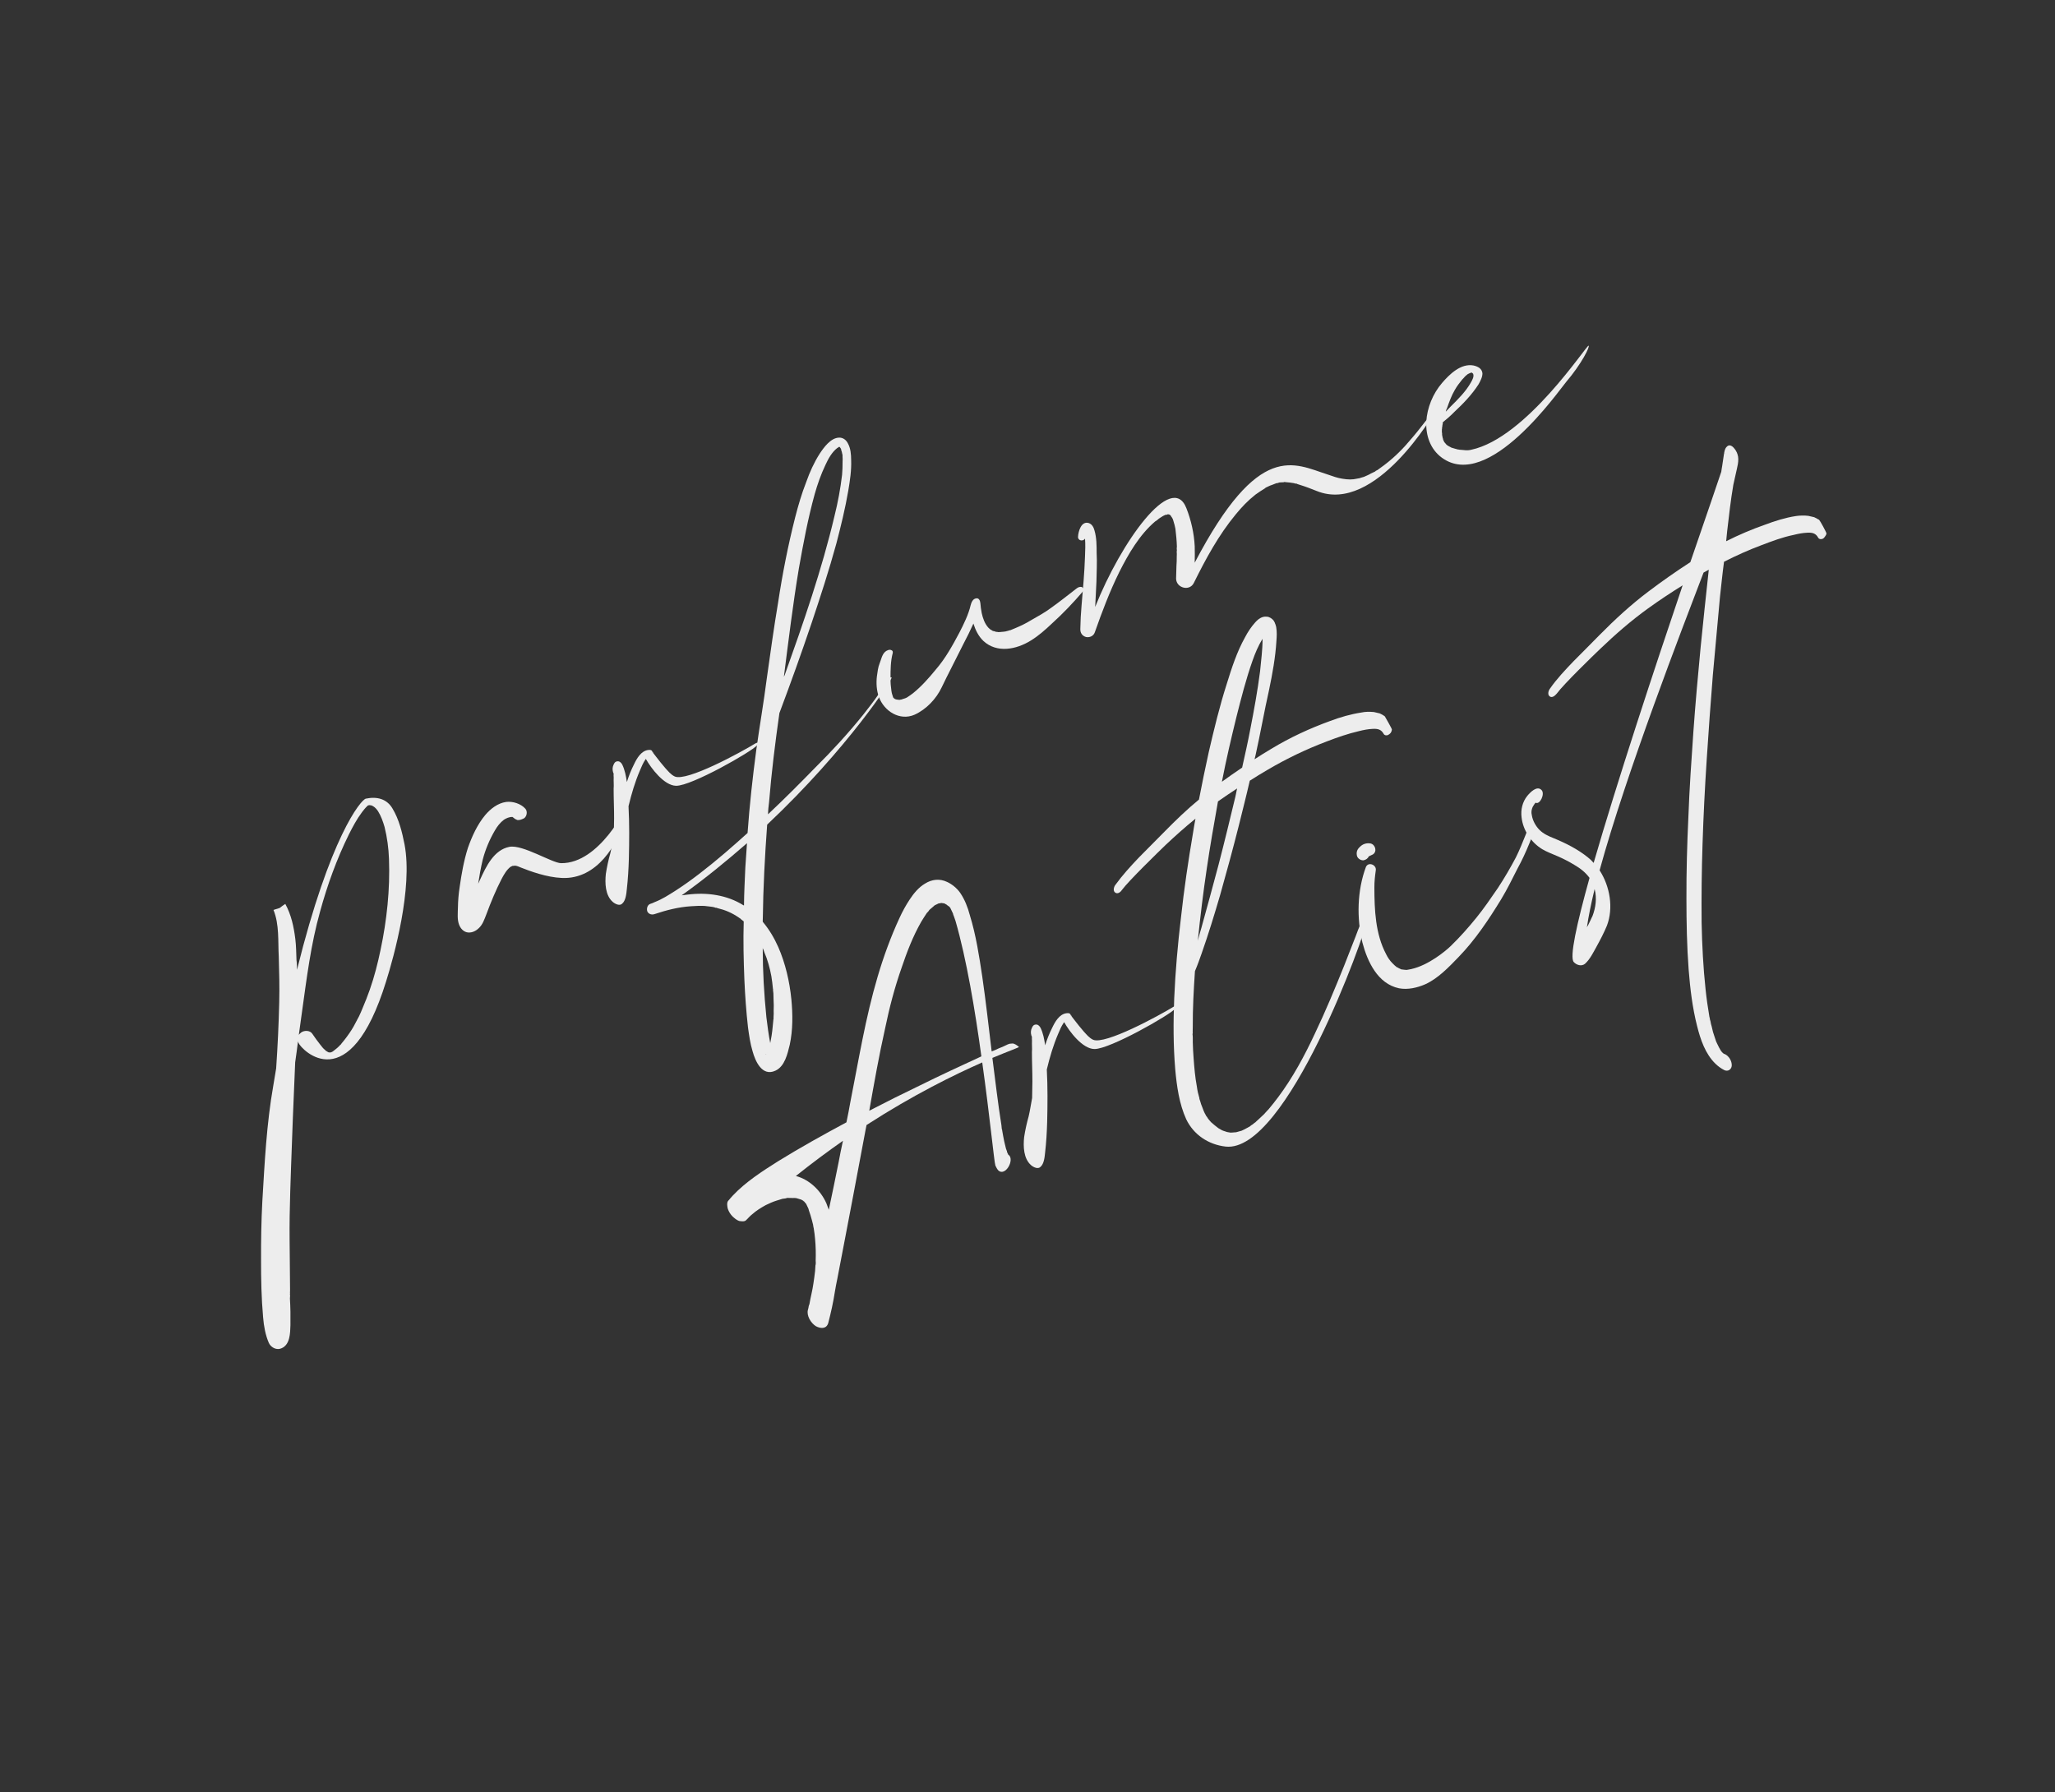 <svg width="219" height="191" viewBox="0 0 219 191" fill="none" xmlns="http://www.w3.org/2000/svg">
<rect x="0" y="0" width="219" height="191" fill="#333333" stroke="none"/>
<path d="M193.889 55.435C193.919 55.42 194.689 56.801 194.644 56.859C194.627 56.976 194.567 57.078 194.477 57.194C194.416 57.296 194.341 57.368 194.252 57.411C194.074 57.496 193.84 57.463 193.755 57.285C193.498 56.825 193.132 56.745 192.631 56.766C192.131 56.787 191.63 56.881 191.142 57.005C189.947 57.25 188.838 57.672 187.728 58.094C186.337 58.614 185.018 59.209 183.728 59.864C183.56 61.111 183.436 62.373 183.297 63.606C183.059 66.38 182.777 69.139 182.539 71.914C182.297 74.909 182.084 77.89 181.886 80.901C181.688 83.911 181.534 86.937 181.439 89.935C181.348 92.712 181.314 95.534 181.341 98.328C181.388 100.71 181.51 103.094 181.764 105.451C181.865 106.423 182.01 107.41 182.17 108.354C182.198 108.413 182.183 108.457 182.211 108.516C182.224 108.619 182.237 108.723 182.28 108.812C182.306 109.018 182.361 109.21 182.417 109.402C182.498 109.8 182.595 110.155 182.722 110.495C182.763 110.657 182.848 110.835 182.89 110.998C182.918 111.057 182.947 111.116 182.975 111.176C182.975 111.176 182.989 111.205 183.003 111.235C183.117 111.472 183.245 111.739 183.388 111.962L183.402 111.991C183.446 112.007 183.474 112.066 183.503 112.126C183.547 112.141 183.575 112.2 183.619 112.216C183.633 112.245 183.677 112.261 183.691 112.29C183.735 112.306 183.779 112.321 183.823 112.337C184.246 112.535 184.575 113.07 184.552 113.555C184.53 113.966 184.143 114.224 183.764 114.041C183.429 113.874 183.095 113.633 182.82 113.364C181.735 112.316 181.217 110.778 180.859 109.346C180.363 107.397 180.118 105.364 179.961 103.362C179.769 100.83 179.724 98.3 179.722 95.786C179.713 92.875 179.791 89.995 179.929 87.086C180.039 84.045 180.253 80.99 180.466 77.936C180.679 74.955 180.95 71.946 181.236 68.966C181.503 66.251 181.799 63.521 182.095 60.792C182.095 60.792 182.111 60.748 182.096 60.718C181.919 60.803 181.755 60.918 181.547 61.018C179.301 66.904 173.304 82.387 170.468 92.748C171.585 94.472 171.958 96.772 171.25 98.642C170.928 99.415 170.548 100.144 170.138 100.887C169.805 101.484 169.439 102.242 168.902 102.718C168.529 103.006 168.017 102.85 167.714 102.522C167.252 102.014 168.017 98.513 169.395 93.553C168.979 92.987 168.442 92.552 167.787 92.173C167.219 91.825 166.593 91.506 165.994 91.246C165.44 91.001 164.87 90.8 164.36 90.498C163.182 89.787 162.307 88.493 162.154 87.108C162.05 86.283 162.241 85.463 162.766 84.81C163.066 84.448 163.815 83.652 164.305 84.219C164.651 84.636 164.102 85.774 163.665 85.546C163.636 85.56 163.606 85.574 163.606 85.574C163.5 85.734 163.41 85.85 163.334 85.996C163.212 86.273 163.163 86.552 163.246 86.877C163.339 87.452 163.652 88.03 164.072 88.449C164.491 88.868 165.045 89.112 165.586 89.328C166.856 89.849 168.153 90.503 169.227 91.374C169.459 91.554 169.661 91.749 169.834 91.958C172.302 83.414 176.285 71.337 179.319 62.377C178.056 63.164 176.837 63.966 175.646 64.828C173.83 66.135 172.159 67.592 170.56 69.123C169.783 69.86 166.599 72.952 165.921 73.896C165.756 74.084 165.442 74.417 165.166 74.221C164.904 74.055 164.999 73.645 165.15 73.427C165.904 72.337 166.802 71.397 167.7 70.457C168.642 69.532 169.54 68.591 170.452 67.681C172.097 66.018 173.815 64.43 175.691 63.021C177.136 61.928 178.639 60.88 180.14 59.906C181.934 54.673 183.233 50.917 183.435 50.273C183.453 50.083 183.501 49.877 183.534 49.643C183.6 49.247 183.651 48.822 183.716 48.426C183.765 48.147 183.8 47.839 183.995 47.636C184.46 47.086 185.047 48.007 185.158 48.391C185.397 49.042 185.103 49.875 184.975 50.52C184.895 50.886 184.8 51.296 184.72 51.662C184.443 53.29 184.253 54.948 184.063 56.606C184.013 56.958 184.006 57.325 183.956 57.677C185.276 57.009 186.668 56.415 188.073 55.924C189.153 55.516 190.262 55.167 191.382 54.995C191.824 54.929 192.295 54.922 192.721 54.974C192.926 55.021 193.131 55.069 193.336 55.117C193.481 55.193 193.613 55.239 193.729 55.329C193.773 55.344 193.86 55.375 193.889 55.435ZM168.726 101.819C168.726 101.819 168.726 101.819 168.755 101.804C168.726 101.819 168.726 101.819 168.726 101.819ZM168.755 101.804C168.755 101.804 168.755 101.804 168.741 101.775L168.755 101.804ZM169.948 94.782C169.934 94.753 169.934 94.753 169.934 94.753C169.57 96.276 169.282 97.653 169.115 98.826C169.146 98.738 169.191 98.68 169.251 98.578C169.343 98.389 169.434 98.199 169.526 98.01C169.556 97.922 169.602 97.864 169.632 97.776C169.662 97.762 169.679 97.645 169.708 97.63C170.062 96.696 170.182 95.727 169.948 94.782ZM183.835 48.369C183.881 48.237 183.808 48.236 183.849 48.398L183.835 48.369Z" fill="#EDEDED"/>
<path d="M145.296 91.684C144.972 91.693 144.638 91.452 144.599 91.143C144.532 90.774 144.654 90.497 144.908 90.266C145.222 89.933 145.636 89.808 146.076 89.889C146.574 90.015 146.782 90.754 146.306 91.054C146.158 91.125 146.039 91.182 145.891 91.253C145.891 91.253 145.891 91.253 145.861 91.267C145.784 91.487 145.532 91.644 145.296 91.684ZM145.802 91.296C145.772 91.31 145.772 91.31 145.802 91.296V91.296ZM163.056 88.207C163.381 88.124 163.434 88.463 163.4 88.698C163.305 89.108 163.152 89.473 162.999 89.838C162.615 90.787 162.203 91.677 161.717 92.566C161.155 93.673 160.622 94.767 159.971 95.844C158.641 98.012 157.222 100.149 155.442 101.986C154.394 103.071 153.256 104.272 151.878 104.895C151.034 105.263 150.016 105.496 149.093 105.318C146.822 104.839 145.73 102.483 145.191 100.445C144.573 97.861 144.623 94.922 145.563 92.394C145.823 91.796 146.728 92.164 146.615 92.765C146.532 93.352 146.462 93.968 146.467 94.586C146.471 96.953 146.574 99.527 147.714 101.678C147.884 102.034 148.128 102.391 148.403 102.66C148.547 102.81 148.677 102.93 148.851 103.065C148.837 103.035 148.808 103.05 148.793 103.02C148.808 103.05 148.851 103.065 148.851 103.065C148.895 103.08 148.91 103.11 148.939 103.096C148.997 103.141 149.099 103.201 149.187 103.232C149.231 103.248 149.274 103.263 149.289 103.293C149.362 103.294 149.45 103.325 149.523 103.326C149.641 103.343 149.714 103.344 149.831 103.361C149.523 103.326 149.831 103.361 149.905 103.362C150.038 103.335 150.171 103.308 150.274 103.295C150.303 103.281 150.303 103.281 150.303 103.281C150.347 103.296 150.377 103.282 150.406 103.268C152.251 102.858 154.071 101.331 154.594 100.825C155.565 99.886 156.465 98.872 157.336 97.799C158.161 96.784 158.885 95.708 159.639 94.618C160.333 93.557 160.954 92.494 161.547 91.372C161.957 90.555 162.281 89.708 162.633 88.847C162.711 88.628 162.82 88.247 163.056 88.207ZM150.347 103.296C150.377 103.282 150.377 103.282 150.347 103.296V103.296ZM148.851 103.065C148.91 103.11 148.939 103.096 148.939 103.096C148.91 103.11 148.91 103.11 148.895 103.08C148.895 103.08 148.895 103.08 148.851 103.065Z" fill="#EDEDED"/>
<path d="M147.58 76.34C147.58 76.34 148.395 77.736 148.335 77.764C148.319 77.882 148.272 78.013 148.182 78.129C148.107 78.201 148.033 78.274 147.914 78.33C147.766 78.401 147.531 78.368 147.446 78.19C147.189 77.73 146.823 77.65 146.323 77.671C145.822 77.692 145.321 77.787 144.834 77.911C143.653 78.185 142.529 78.577 141.389 79.014C139.199 79.844 137.124 80.838 135.105 82.024C134.451 82.41 133.827 82.781 133.188 83.197C132.823 84.793 132.414 86.374 132.019 87.984C131.389 90.473 130.73 92.902 130.026 95.39C129.418 97.467 128.779 99.559 128.053 101.619C127.837 102.233 127.621 102.847 127.345 103.489C127.209 105.486 127.101 107.469 127.112 109.469C127.123 109.646 127.091 109.807 127.103 109.983C127.117 110.013 127.116 110.086 127.1 110.13C127.114 110.16 127.114 110.16 127.085 110.174C127.124 110.484 127.119 110.778 127.114 111.071C127.133 111.645 127.153 112.219 127.202 112.778C127.274 113.765 127.359 114.781 127.548 115.783C127.6 116.196 127.696 116.624 127.821 117.038C127.806 117.082 127.82 117.111 127.834 117.141C127.877 117.23 127.875 117.303 127.918 117.392C127.974 117.584 128.015 117.747 128.1 117.925C128.212 118.235 128.325 118.546 128.496 118.828C128.511 118.858 128.511 118.858 128.511 118.858C128.539 118.917 128.567 118.976 128.625 119.021C128.682 119.14 128.769 119.244 128.855 119.349C128.942 119.453 129.014 119.528 129.1 119.632C129.1 119.632 129.13 119.618 129.144 119.648C129.158 119.677 129.202 119.693 129.216 119.722C129.39 119.858 129.535 120.007 129.753 120.158C129.825 120.233 129.913 120.264 130.015 120.324C130.059 120.34 130.073 120.369 130.117 120.385C130.276 120.49 130.482 120.538 130.657 120.6C130.701 120.615 130.745 120.631 130.745 120.631C130.862 120.647 130.95 120.678 131.023 120.679C131.067 120.695 131.111 120.71 131.14 120.696C131.214 120.697 131.287 120.699 131.391 120.686C131.464 120.687 131.567 120.674 131.67 120.661C131.714 120.676 131.744 120.662 131.773 120.648C131.936 120.607 132.128 120.551 132.32 120.496C132.409 120.453 132.468 120.425 132.557 120.382C132.587 120.368 132.616 120.354 132.646 120.339C132.854 120.24 133.017 120.125 133.195 120.04C133.299 119.954 133.374 119.881 133.493 119.824C133.522 119.81 133.568 119.752 133.597 119.738C133.627 119.724 133.656 119.71 133.672 119.666C133.702 119.652 133.761 119.623 133.761 119.623C133.806 119.565 133.865 119.537 133.91 119.479C133.985 119.406 134.089 119.32 134.164 119.248C134.343 119.089 134.538 118.887 134.717 118.728C134.807 118.612 134.912 118.525 135.002 118.409C135.047 118.351 135.196 118.207 135.196 118.207C135.542 117.786 135.887 117.366 136.218 116.916C137.752 114.869 139.027 112.509 140.141 110.116C141.269 107.754 142.266 105.345 143.248 102.906C143.663 101.87 144.063 100.803 144.477 99.766C144.632 99.328 144.816 98.875 145 98.423C145.062 98.247 145.153 98.058 145.245 97.868C145.261 97.751 145.292 97.663 145.353 97.561C145.368 97.517 145.413 97.459 145.429 97.415C145.399 97.43 145.368 97.517 145.413 97.459C145.399 97.43 145.429 97.415 145.415 97.386C145.476 97.21 145.814 97.231 145.76 97.803C145.509 99.637 137.086 122.914 130.615 122.187C128.766 121.979 127.197 120.908 126.416 119.278C125.664 117.633 125.403 115.718 125.242 113.936C125.034 111.448 125.033 108.934 125.135 106.407C125.257 103.542 125.512 100.65 125.854 97.789C126.185 94.751 126.633 91.73 127.14 88.754C127.222 88.241 127.304 87.728 127.4 87.245C126.297 88.137 125.252 89.075 124.221 90.043C123.474 90.765 120.29 93.857 119.583 94.816C119.462 95.019 119.133 95.323 118.857 95.127C118.595 94.961 118.691 94.55 118.841 94.333C119.609 93.272 120.493 92.302 121.391 91.362C122.303 90.451 123.231 89.497 124.143 88.586C125.295 87.415 126.491 86.259 127.773 85.207C128.096 83.522 128.448 81.823 128.815 80.153C129.386 77.692 129.971 75.262 130.731 72.893C131.26 71.182 131.819 69.457 132.683 67.913C132.987 67.33 133.349 66.792 133.754 66.343C134.083 65.967 134.486 65.665 134.985 65.717C135.278 65.722 135.554 65.918 135.727 66.127C135.784 66.245 135.871 66.35 135.884 66.453C135.969 66.631 136.026 66.749 135.912 66.512C135.955 66.601 135.953 66.675 135.982 66.734C136.01 66.793 135.995 66.837 136.009 66.867C136.089 67.338 136.066 67.823 136.029 68.278C135.926 70.041 135.602 71.8 135.249 73.499C134.725 75.828 134.317 78.173 133.808 80.458C133.776 80.619 133.73 80.751 133.697 80.912C134.277 80.525 134.872 80.167 135.466 79.81C137.471 78.594 139.59 77.616 141.765 76.829C142.845 76.421 143.968 76.102 145.088 75.93C145.516 75.835 145.957 75.842 146.412 75.879C146.617 75.927 146.822 75.974 147.027 76.022C147.173 76.098 147.304 76.144 147.42 76.234C147.464 76.25 147.522 76.295 147.58 76.34ZM131.775 76.366C131.207 78.679 130.668 80.978 130.217 83.308C130.916 82.791 131.66 82.289 132.374 81.801C132.676 80.454 132.978 79.106 133.237 77.743C133.639 75.692 134.012 73.654 134.283 71.557C134.39 70.412 134.557 69.239 134.548 68.077C134.094 68.804 133.757 69.622 133.479 70.411C132.784 72.384 132.279 74.375 131.775 76.366ZM131.66 84.876C131.709 84.598 131.787 84.305 131.836 84.026C131.167 84.456 130.483 84.93 129.799 85.403C129.376 87.793 128.953 90.182 128.604 92.572C128.222 95.124 127.914 97.677 127.65 100.245C127.761 99.791 127.901 99.323 128.026 98.899C128.653 96.631 129.264 94.407 129.861 92.153C130.49 89.737 131.075 87.307 131.66 84.876Z" fill="#EDEDED"/>
<path d="M113.618 108.682L113.647 108.668C113.618 108.682 113.618 108.682 113.618 108.682ZM114.141 108.177C114.083 108.132 114.128 108.074 114.141 108.177V108.177ZM125.109 107.26C125.287 107.175 125.553 107.121 125.253 107.483C124.668 108.164 118.284 111.805 116.638 111.792C115.359 111.785 113.95 109.908 113.408 108.929C113.378 108.943 113.392 108.973 113.363 108.987C113.106 109.365 112.953 109.73 112.784 110.138C112.249 111.379 111.874 112.652 111.558 113.97C111.658 115.853 111.641 117.72 111.595 119.601C111.562 120.674 111.499 121.761 111.379 122.802C111.326 123.301 111.27 124.021 110.882 124.352C110.612 124.627 110.131 124.384 109.885 124.174C109.074 123.469 109.037 122.175 109.142 121.177C109.258 120.429 109.417 119.696 109.62 118.979C109.779 118.321 109.863 117.66 109.992 117.016C110.002 116.428 110.012 115.84 110.022 115.252C110.025 114.193 109.969 113.163 109.972 112.105C110.008 111.723 109.956 111.311 109.978 110.899C109.964 110.87 109.969 110.576 109.969 110.576C109.955 110.546 109.955 110.546 109.984 110.532C109.857 110.265 109.832 109.985 109.895 109.737C109.91 109.693 109.91 109.693 109.91 109.693C109.988 109.474 110.08 109.21 110.36 109.186C110.596 109.146 110.798 109.34 110.898 109.548C111.168 110.111 111.289 110.745 111.381 111.394C111.583 110.75 111.829 110.122 112.148 109.495C112.438 108.883 112.893 108.082 113.644 107.977C113.88 107.937 114.159 107.986 114.094 108.308C114.096 108.235 114.111 108.191 114.141 108.177C114.169 108.236 114.198 108.295 114.212 108.325C114.298 108.429 114.399 108.563 114.5 108.697C114.801 109.099 115.147 109.517 115.479 109.905C115.782 110.233 116.07 110.606 116.493 110.804C117.777 111.355 123.445 108.276 125.109 107.26ZM109.586 122.713C109.586 122.713 109.557 122.727 109.556 122.801C109.571 122.757 109.557 122.727 109.586 122.713ZM109.54 122.845L109.57 122.831L109.54 122.845ZM110.855 123.308C110.87 123.338 110.87 123.338 110.87 123.338C110.87 123.338 110.87 123.338 110.855 123.308ZM113.647 108.668C113.647 108.668 113.633 108.639 113.603 108.653L113.647 108.668ZM113.618 108.682C113.618 108.682 113.618 108.682 113.647 108.668C113.647 108.668 113.647 108.668 113.618 108.682ZM113.647 108.668C113.691 108.684 113.691 108.684 113.647 108.668V108.668Z" fill="#EDEDED"/>
<path d="M103.355 97.525C104.01 99.653 104.354 101.894 104.684 104.105C105.066 106.728 105.359 109.394 105.681 112.046C105.933 111.962 106.2 111.834 106.437 111.721C106.718 111.623 106.955 111.509 107.192 111.395C107.222 111.381 107.222 111.381 107.251 111.367C107.281 111.353 107.281 111.353 107.311 111.339L107.281 111.353C107.311 111.339 107.311 111.339 107.311 111.339C107.34 111.324 107.34 111.324 107.34 111.324C107.37 111.31 107.37 111.31 107.37 111.31L107.34 111.324C107.429 111.282 107.518 111.239 107.621 111.226L107.901 111.202C108.122 111.205 108.398 111.401 108.586 111.566C108.644 111.611 107.579 111.975 105.758 112.738C106.07 115.14 106.338 117.526 106.724 119.929C106.751 120.062 106.734 120.179 106.761 120.312C106.79 120.371 106.804 120.401 106.803 120.475C106.829 120.681 106.884 120.873 106.91 121.079C106.977 121.448 107.059 121.846 107.156 122.201C107.183 122.333 107.224 122.496 107.295 122.644L107.309 122.674C107.308 122.747 107.322 122.777 107.337 122.807C107.379 122.895 107.408 122.955 107.45 123.044C107.464 123.073 107.464 123.073 107.508 123.089C108.131 123.629 107.146 125.376 106.407 124.746C106.262 124.597 106.163 124.389 106.078 124.211C105.951 123.871 105.489 119.026 104.677 113.22C101.729 114.522 97.356 116.653 92.346 119.891C92.314 120.052 92.282 120.213 92.25 120.375C91.813 122.734 91.361 125.064 90.924 127.424C90.36 130.355 89.81 133.315 89.23 136.29C89.149 136.729 89.039 137.183 88.972 137.653C88.806 138.752 88.552 139.895 88.269 140.978C88.081 141.651 87.435 141.596 86.939 141.323C86.416 140.991 85.929 140.203 86.102 139.574C86.148 139.442 86.165 139.325 86.181 139.208C86.212 139.12 86.214 139.047 86.259 138.988C86.324 138.593 86.404 138.226 86.484 137.86C86.563 137.494 86.628 137.172 86.678 136.82C86.759 136.38 86.796 135.925 86.863 135.456C86.881 135.265 86.884 135.044 86.902 134.853C86.933 134.766 86.934 134.692 86.936 134.619C86.938 134.472 86.934 134.692 86.905 134.706C86.965 134.605 86.924 134.442 86.925 134.369C86.953 133.59 86.937 132.796 86.862 132.03C86.824 131.647 86.787 131.264 86.719 130.896C86.707 130.792 86.664 130.703 86.665 130.63C86.651 130.6 86.666 130.556 86.652 130.527C86.611 130.364 86.57 130.202 86.528 130.04C86.431 129.685 86.32 129.301 86.194 128.961C86.181 128.858 86.152 128.798 86.11 128.709C86.081 128.65 85.982 128.442 85.968 128.413C85.939 128.354 85.925 128.324 85.911 128.294C85.839 128.22 85.81 128.16 85.752 128.115C85.738 128.086 85.738 128.086 85.724 128.056C85.68 128.04 85.636 128.025 85.608 127.966C85.55 127.921 85.506 127.905 85.462 127.89C85.448 127.86 85.404 127.845 85.404 127.845C85.229 127.783 85.067 127.751 84.892 127.689C84.848 127.673 84.819 127.688 84.775 127.672C84.701 127.671 84.584 127.654 84.481 127.667C84.29 127.649 84.084 127.675 83.893 127.657C83.863 127.671 83.863 127.671 83.863 127.671C83.834 127.686 83.76 127.684 83.701 127.713C83.598 127.726 83.495 127.739 83.391 127.752C83.199 127.807 82.978 127.877 82.756 127.947C82.342 128.072 81.957 128.257 81.601 128.427C81.082 128.712 80.576 129.027 80.143 129.417C80.039 129.503 79.935 129.59 79.815 129.72C79.74 129.792 79.65 129.908 79.546 129.995C79.365 130.227 78.999 130.147 78.764 130.114C78.501 130.021 78.255 129.811 78.052 129.616C77.836 129.392 77.678 129.14 77.566 128.829C77.51 128.637 77.43 128.165 77.595 127.977C77.64 127.919 77.715 127.846 77.76 127.788C77.79 127.774 77.775 127.745 77.805 127.73C77.895 127.614 78 127.528 78.09 127.412C79.467 125.95 81.251 124.804 82.93 123.745C85.293 122.285 87.712 120.944 90.175 119.619L90.204 119.605C90.364 118.872 90.494 118.154 90.623 117.436C91.508 112.967 92.231 108.466 93.526 104.092C94.15 101.971 94.921 99.852 95.852 97.839C96.172 97.139 96.521 96.498 96.944 95.858C97.366 95.218 97.892 94.566 98.575 94.165C99.303 93.707 100.128 93.604 100.931 93.985C101.441 94.214 101.978 94.65 102.322 95.141C102.81 95.855 103.134 96.683 103.355 97.525ZM107.322 122.777C107.337 122.807 107.337 122.807 107.322 122.777V122.777ZM107.4 111.296L107.37 111.31C107.621 111.226 107.489 111.253 107.4 111.296ZM100.933 96.425C100.991 96.471 101.035 96.486 100.933 96.425V96.425ZM100.642 96.273L100.612 96.288C100.612 96.288 100.612 96.288 100.642 96.273ZM98.817 97.257C98.832 97.213 98.862 97.199 98.817 97.257V97.257ZM89.368 123.869C89.513 123.107 89.658 122.345 89.833 121.569C88.196 122.717 86.529 123.953 84.815 125.321C86.278 125.713 87.45 126.865 88.059 128.213C88.143 128.464 88.242 128.672 88.326 128.923C88.692 127.254 89.015 125.568 89.368 123.869ZM104.585 112.571C103.918 107.679 102.997 102.18 101.83 98.146C101.775 97.954 101.689 97.776 101.634 97.584C101.62 97.555 101.62 97.555 101.606 97.525C101.606 97.525 101.606 97.525 101.591 97.495C101.593 97.422 101.55 97.333 101.522 97.273C101.451 97.125 101.394 97.007 101.323 96.858C101.309 96.829 101.294 96.799 101.28 96.769C101.252 96.71 101.238 96.681 101.194 96.665C101.18 96.635 101.165 96.606 101.122 96.59C101.107 96.561 100.918 96.469 100.889 96.41C100.875 96.38 100.846 96.395 100.846 96.395C100.744 96.334 100.686 96.289 100.598 96.258C100.568 96.272 100.568 96.272 100.568 96.272C100.554 96.243 100.524 96.257 100.524 96.257C100.451 96.256 100.363 96.225 100.29 96.223L100.26 96.238C100.201 96.266 100.098 96.279 100.054 96.263C99.995 96.292 99.906 96.335 99.846 96.363C99.817 96.377 99.757 96.406 99.728 96.42C99.668 96.448 99.609 96.477 99.609 96.477C99.564 96.535 99.475 96.577 99.43 96.635C99.296 96.736 99.176 96.866 99.042 96.967C98.982 97.069 98.937 97.127 98.862 97.199C98.832 97.213 98.846 97.243 98.817 97.257C98.817 97.257 98.817 97.257 98.787 97.271C98.576 97.591 98.365 97.911 98.183 98.216C97.289 99.775 96.643 101.469 96.086 103.121C95.344 105.225 94.778 107.392 94.329 109.575C93.677 112.474 93.157 115.421 92.636 118.367C94.446 117.427 96.24 116.532 98.078 115.651C100.169 114.614 102.288 113.635 104.407 112.657C104.466 112.628 104.525 112.6 104.585 112.571ZM107.311 111.339L107.34 111.324C107.34 111.324 107.34 111.324 107.311 111.339Z" fill="#EDEDED"/>
<path d="M154.323 47.505C154.28 47.489 154.265 47.46 154.265 47.46L154.236 47.474C154.28 47.489 154.309 47.475 154.323 47.505ZM169.295 36.836C169.47 36.897 168.571 38.749 166.891 40.72C166.141 41.59 158.65 52.43 153.655 48.773C152.421 47.87 151.931 46.391 152 44.937C152.084 43.439 152.713 41.935 153.672 40.819C154.467 39.892 155.679 38.692 157.041 38.95C157.495 39.061 157.918 39.259 157.983 39.775C157.991 40.172 157.763 40.609 157.566 40.959C156.856 42.064 155.929 43.019 154.972 43.914C154.583 44.319 154.166 44.665 153.748 45.011C153.762 45.04 153.747 45.084 153.761 45.114C153.715 45.245 153.712 45.392 153.696 45.51C153.665 45.597 153.664 45.671 153.678 45.7C153.662 45.744 153.647 45.788 153.661 45.818C153.66 45.891 153.659 45.965 153.659 45.965C153.657 46.038 153.656 46.112 153.684 46.171C153.668 46.288 153.695 46.421 153.722 46.554C153.736 46.584 153.736 46.584 153.736 46.584C153.735 46.657 153.749 46.687 153.778 46.746C153.776 46.819 153.805 46.879 153.819 46.908C153.847 46.968 153.876 47.027 153.904 47.086C153.918 47.116 153.947 47.175 153.991 47.191C154.005 47.22 154.063 47.265 154.091 47.325C154.149 47.37 154.164 47.399 154.222 47.444C154.222 47.444 154.222 47.444 154.236 47.474C154.222 47.444 154.222 47.444 154.222 47.444C154.222 47.444 154.236 47.474 154.265 47.46C154.28 47.489 154.323 47.505 154.323 47.505C154.323 47.505 154.367 47.52 154.381 47.55C154.469 47.581 154.527 47.626 154.571 47.642C154.615 47.657 154.629 47.687 154.673 47.702C154.804 47.748 154.966 47.781 155.097 47.827C155.185 47.858 155.302 47.874 155.39 47.905C155.42 47.891 155.463 47.907 155.507 47.922C155.654 47.925 155.815 47.957 155.962 47.959C156.124 47.991 156.3 47.98 156.447 47.982C156.653 47.956 156.624 47.97 156.786 47.929C162.673 46.676 169.075 36.758 169.295 36.836ZM155.796 40.458C155.721 40.531 155.766 40.472 155.796 40.458V40.458ZM155.042 41.548C154.679 42.16 154.432 42.861 154.2 43.519C154.139 43.62 154.093 43.752 154.076 43.869C154.241 43.681 154.42 43.522 154.585 43.334C155.378 42.554 156.215 41.715 156.746 40.769C156.882 40.521 157.109 40.157 156.997 39.846C156.983 39.817 156.91 39.742 156.867 39.727L156.852 39.697C156.793 39.725 156.72 39.724 156.66 39.753C156.601 39.781 156.542 39.809 156.482 39.838C156.423 39.866 156.364 39.895 156.319 39.953C156.125 40.082 156.004 40.285 155.825 40.444C155.69 40.618 155.555 40.792 155.419 40.967C155.284 41.141 155.163 41.344 155.042 41.548Z" fill="#EDEDED"/>
<path d="M124.555 54.802C124.613 54.847 124.657 54.863 124.555 54.802V54.802ZM151.802 45.032C152.133 44.582 152.924 43.875 152.924 43.875C152.924 43.875 146.607 54.882 140.313 52.32C139.729 52.09 139.189 51.875 138.633 51.704C138.458 51.642 138.297 51.61 138.151 51.534C138.121 51.548 138.121 51.548 138.107 51.518C138.077 51.532 138.077 51.532 138.048 51.547C137.99 51.502 137.916 51.5 137.872 51.485C137.594 51.436 137.286 51.401 137.021 51.382C136.948 51.381 136.699 51.318 136.874 51.38C137.036 51.412 136.831 51.364 136.771 51.393C136.624 51.39 136.492 51.417 136.345 51.415C136.256 51.458 136.182 51.456 136.093 51.499C136.093 51.499 136.079 51.469 136.049 51.483C135.901 51.554 135.768 51.581 135.62 51.653C135.428 51.708 135.28 51.779 135.102 51.864C135.043 51.893 134.954 51.935 134.894 51.964C134.835 51.992 134.82 52.036 134.79 52.05C134.449 52.25 134.121 52.48 133.794 52.709C132.974 53.357 132.346 54.023 131.7 54.806C129.854 57.038 128.503 59.544 127.224 62.125C126.782 63.029 125.377 62.681 125.335 61.681C125.343 61.24 125.365 60.755 125.373 60.315C125.393 59.977 125.414 59.639 125.405 59.315C125.423 59.124 125.411 58.948 125.399 58.771C125.43 58.684 125.417 58.58 125.404 58.477C125.404 58.477 125.408 58.257 125.422 58.286C125.404 57.639 125.341 56.977 125.264 56.358C125.209 56.092 125.155 55.827 125.057 55.546C125.028 55.486 125.03 55.413 124.987 55.324C124.945 55.235 124.888 55.116 124.816 55.042C124.816 55.042 124.801 55.012 124.787 54.982C124.801 55.012 124.801 55.012 124.845 55.028C124.801 55.012 124.801 55.012 124.787 54.982C124.773 54.953 124.773 54.953 124.787 54.982C124.773 54.953 124.759 54.923 124.729 54.937C124.759 54.923 124.759 54.923 124.759 54.923C124.759 54.923 124.715 54.908 124.701 54.878C124.686 54.848 124.686 54.848 124.657 54.863C124.657 54.863 124.657 54.863 124.643 54.833C124.657 54.863 124.657 54.863 124.657 54.863L124.643 54.833C124.613 54.847 124.569 54.832 124.525 54.816L124.555 54.802C124.525 54.816 124.525 54.816 124.481 54.801C124.481 54.801 124.481 54.801 124.452 54.815C124.422 54.829 124.422 54.829 124.393 54.843C124.319 54.842 124.26 54.87 124.186 54.869C124.097 54.912 124.038 54.94 123.949 54.983C123.785 55.098 123.637 55.169 123.474 55.284C123.458 55.327 123.428 55.342 123.399 55.356C123.294 55.442 123.22 55.514 123.101 55.571C121.445 56.984 120.264 59.008 119.275 60.975C118.24 63.075 117.439 65.208 116.667 67.4C116.528 67.795 116.098 67.964 115.732 67.884C115.308 67.759 115.108 67.418 115.13 67.006C115.143 66.198 115.187 65.376 115.26 64.539C115.407 62.792 115.569 61.074 115.628 59.296C115.654 58.665 115.679 58.033 115.631 57.4C115.449 57.706 114.877 57.652 114.884 57.211C114.908 56.653 115.222 55.482 116.041 55.745C116.392 55.869 116.562 56.225 116.645 56.55C116.867 57.318 116.868 58.156 116.869 58.92C116.925 59.951 116.864 60.964 116.847 61.993C116.802 62.889 116.757 63.785 116.713 64.681C119.432 57.803 124.884 50.162 126.433 54.158C126.94 55.445 127.255 56.862 127.32 58.216C127.339 58.789 127.329 59.377 127.319 59.965C134.172 46.879 137.907 49.427 141.475 50.561C142.089 50.777 142.528 50.932 143.041 51.014C143.671 51.113 144.083 51.135 144.673 50.998C144.746 50.999 145.071 50.916 144.968 50.929C145.101 50.902 145.22 50.845 145.352 50.818C145.589 50.704 145.841 50.62 146.093 50.463C146.242 50.392 146.39 50.321 146.538 50.25L146.568 50.236C146.568 50.236 146.583 50.192 146.613 50.178C146.672 50.149 146.731 50.121 146.791 50.093C147.029 49.906 147.282 49.748 147.52 49.561C148.667 48.684 149.55 47.787 150.405 46.758C150.9 46.193 151.351 45.612 151.802 45.032ZM124.378 54.814C124.378 54.814 124.452 54.815 124.481 54.801C124.438 54.785 124.408 54.8 124.378 54.814ZM124.555 54.802C124.555 54.802 124.569 54.832 124.599 54.818L124.555 54.802ZM135.96 51.526C135.96 51.526 135.99 51.512 136.049 51.483C135.99 51.512 135.96 51.526 135.96 51.526ZM124.701 54.878L124.715 54.908C124.715 54.908 124.715 54.908 124.729 54.937C124.715 54.908 124.671 54.892 124.657 54.863L124.701 54.878Z" fill="#EDEDED"/>
<path d="M115.327 62.578C115.487 62.684 115.573 62.862 115.423 63.006C114.373 64.238 113.28 65.381 112.086 66.463C111.384 67.128 110.667 67.762 109.85 68.263C108.305 69.222 106.24 69.628 104.806 68.31C104.271 67.801 103.959 67.149 103.735 66.454C103.399 67.198 103.049 67.912 102.685 68.597C102.258 69.457 101.802 70.332 101.376 71.192C101.012 71.877 100.691 72.577 100.356 73.248C99.777 74.473 98.714 75.601 97.454 76.168C95.885 76.847 94.212 75.79 93.664 74.266C93.411 73.585 93.366 72.805 93.451 72.072C93.518 71.603 93.571 71.103 93.74 70.695C93.908 70.286 93.99 69.773 94.319 69.47C94.469 69.325 94.795 69.169 94.998 69.29C95.086 69.321 95.114 69.38 95.129 69.41C95.157 69.469 95.142 69.513 95.14 69.586C94.905 70.465 94.904 71.376 94.903 72.288C94.896 72.728 94.932 73.185 94.998 73.627C95.037 73.936 95.136 74.144 95.178 74.306C95.192 74.336 95.192 74.336 95.206 74.366C95.236 74.352 95.236 74.352 95.236 74.352C95.25 74.381 95.25 74.381 95.264 74.411C95.264 74.411 95.264 74.411 95.278 74.44C95.308 74.426 95.366 74.471 95.38 74.501C95.41 74.487 95.424 74.516 95.424 74.516C95.454 74.502 95.6 74.578 95.585 74.549C95.673 74.579 95.776 74.567 95.894 74.583C95.879 74.553 96.026 74.556 96.026 74.556C96.115 74.513 96.189 74.515 96.278 74.472C96.41 74.445 96.529 74.388 96.648 74.331C96.811 74.216 97.094 74.045 97.302 73.872C98.197 73.152 98.976 72.269 99.712 71.37C100.746 70.181 101.505 68.798 102.234 67.428C102.705 66.51 103.207 65.504 103.445 64.479C103.524 64.186 103.677 63.821 104.016 63.768C104.311 63.7 104.453 63.996 104.478 64.276C104.501 64.629 104.554 64.968 104.622 65.337C104.745 65.897 104.941 66.46 105.33 66.892C105.388 66.938 105.403 66.967 105.461 67.012C105.533 67.087 105.635 67.148 105.722 67.178C105.737 67.208 105.781 67.224 105.781 67.224C105.781 67.224 105.781 67.224 105.824 67.239C105.868 67.254 105.912 67.27 105.986 67.271C106.087 67.332 106.205 67.348 106.352 67.351C106.352 67.351 106.352 67.351 106.396 67.366C106.425 67.352 106.469 67.368 106.499 67.353C106.572 67.355 106.616 67.37 106.675 67.342C106.852 67.33 107.029 67.318 107.161 67.291C107.294 67.264 107.383 67.221 107.486 67.208C107.516 67.194 107.546 67.18 107.575 67.166C107.605 67.152 107.605 67.152 107.605 67.152C107.605 67.152 107.605 67.152 107.619 67.181C107.827 67.082 108.019 67.026 108.196 66.941C108.774 66.701 109.308 66.445 109.842 66.116C110.555 65.702 111.312 65.303 111.982 64.8C112.934 64.125 113.828 63.405 114.707 62.729C114.887 62.571 115.138 62.487 115.327 62.578Z" fill="#EDEDED"/>
<path d="M90.37 47.27C90.655 47.79 90.703 48.423 90.707 49.04C90.748 50.114 90.582 51.214 90.402 52.284C90.076 54.19 89.618 56.049 89.13 57.923C88.347 60.776 87.432 63.584 86.503 66.361C85.403 69.621 84.262 72.792 83.061 75.992C82.61 79.159 82.219 82.299 81.959 85.485C81.907 85.91 81.856 86.336 81.849 86.777C83.582 85.145 85.257 83.468 86.918 81.761C88.697 79.998 90.42 78.116 91.997 76.158C92.538 75.461 93.109 74.751 93.621 73.995C93.621 73.995 93.666 73.937 93.652 73.907C93.682 73.893 93.697 73.849 93.697 73.849C93.772 73.777 93.803 73.689 93.848 73.631C93.924 73.485 94.014 73.369 94.09 73.224C94.136 73.092 94.197 72.99 94.273 72.844C94.288 72.801 94.333 72.743 94.335 72.669C94.38 72.611 94.397 72.494 94.35 72.625C94.443 72.362 94.697 72.131 95.019 72.195C95.194 72.257 90.392 79.733 81.756 87.878C81.508 91.24 81.333 94.604 81.291 97.941C81.275 98.058 81.288 98.161 81.287 98.235C81.964 99.04 82.507 99.946 82.946 100.939C83.696 102.657 84.148 104.591 84.337 106.505C84.486 108.11 84.502 109.742 84.166 111.324C83.93 112.276 83.642 113.653 82.62 114.106C81.212 114.744 80.49 113.085 80.2 112.022C79.949 111.194 79.831 110.339 79.714 109.485C79.522 107.791 79.403 106.098 79.329 104.421C79.247 102.346 79.194 100.258 79.258 98.186C79.2 98.141 79.157 98.125 79.142 98.096C79.04 98.035 78.968 97.96 78.896 97.885C78.794 97.825 78.852 97.87 78.736 97.78C77.98 97.267 77.294 96.976 76.43 96.77C76.416 96.741 76.299 96.724 76.269 96.738C76.225 96.723 76.181 96.707 76.138 96.692C76.05 96.661 75.933 96.644 75.815 96.628C75.581 96.594 75.316 96.575 75.082 96.542C74.597 96.519 74.17 96.541 73.64 96.576C72.33 96.657 71.031 96.987 69.774 97.407C69.464 97.52 69.127 97.426 68.985 97.129C68.887 96.848 68.982 96.438 69.293 96.326C69.455 96.284 69.603 96.213 69.752 96.142C70.61 95.804 71.19 95.417 71.918 94.959C72.84 94.372 73.733 93.725 74.612 93.049C76.369 91.697 78.041 90.241 79.668 88.769C79.88 85.788 80.21 82.824 80.598 79.904C80.95 77.367 81.389 74.861 81.711 72.337C82.095 69.639 82.465 66.91 82.922 64.213C83.386 61.148 83.981 58.13 84.738 55.143C85.068 53.855 85.443 52.582 85.919 51.37C86.29 50.318 86.748 49.297 87.352 48.351C87.775 47.712 88.513 46.665 89.41 46.637C89.837 46.614 90.185 46.885 90.37 47.27ZM81.741 112.195C81.756 112.151 81.756 112.151 81.772 112.107C81.772 112.107 81.756 112.151 81.725 112.239C81.711 112.209 81.741 112.195 81.741 112.195ZM81.68 112.297C81.546 112.397 81.574 112.457 81.68 112.297V112.297ZM81.452 101.472C81.425 101.339 81.354 101.191 81.283 101.043C81.286 103.483 81.421 105.897 81.673 108.4C81.789 109.329 81.906 110.257 82.082 111.157C82.098 111.039 82.129 110.952 82.146 110.834C82.275 110.19 82.345 109.5 82.4 108.854C82.401 108.78 82.417 108.737 82.418 108.663C82.404 108.633 82.433 108.619 82.433 108.619C82.421 108.516 82.451 108.428 82.438 108.325C82.456 108.134 82.46 107.914 82.448 107.737C82.471 107.253 82.461 107.002 82.439 106.576C82.428 106.326 82.432 106.105 82.421 105.855C82.409 105.752 82.396 105.649 82.383 105.546C82.398 105.502 82.37 105.442 82.385 105.399C82.371 105.369 82.371 105.369 82.371 105.369C82.335 104.913 82.269 104.47 82.203 104.028C82.041 103.158 81.806 102.287 81.452 101.472ZM79.429 92.455C79.488 91.588 79.547 90.722 79.606 89.856C77.472 91.716 75.146 93.632 72.646 95.412C72.852 95.386 73.058 95.361 73.264 95.335C75.327 95.076 77.469 95.362 79.243 96.48C79.243 96.48 79.273 96.466 79.287 96.496C79.295 95.143 79.377 93.792 79.429 92.455ZM89.749 48.333C89.722 48.2 89.709 48.097 89.652 47.978C89.653 47.905 89.639 47.875 89.611 47.816C89.611 47.816 89.611 47.816 89.597 47.786C89.568 47.727 89.424 47.578 89.554 47.697C89.51 47.682 89.496 47.653 89.482 47.623C89.482 47.623 89.482 47.623 89.452 47.637L89.438 47.607C89.438 47.607 89.408 47.622 89.379 47.636C89.497 47.579 89.274 47.722 89.215 47.751C88.634 48.211 88.269 48.896 87.964 49.552C87.492 50.544 87.121 51.596 86.824 52.65C86.103 55.255 85.602 57.937 85.13 60.604C84.492 64.445 84.03 68.275 83.538 72.118C83.599 72.016 83.629 71.929 83.66 71.841C85.636 66.302 87.584 60.705 88.93 54.994C89.293 53.544 89.568 52.064 89.74 50.597C89.777 50.142 89.8 49.657 89.793 49.187C89.811 48.996 89.8 48.819 89.788 48.642C89.803 48.599 89.775 48.539 89.79 48.495C89.762 48.436 89.777 48.392 89.749 48.333ZM89.611 47.816C89.639 47.875 89.653 47.905 89.611 47.816V47.816Z" fill="#EDEDED"/>
<path d="M69.04 80.629L69.07 80.615C69.04 80.629 69.04 80.629 69.04 80.629ZM69.563 80.124C69.505 80.078 69.55 80.02 69.563 80.124V80.124ZM80.532 79.207C80.71 79.122 80.975 79.067 80.675 79.43C80.09 80.111 73.707 83.752 72.06 83.739C70.781 83.731 69.372 81.855 68.83 80.876C68.801 80.89 68.815 80.919 68.785 80.934C68.529 81.311 68.376 81.677 68.207 82.085C67.671 83.326 67.297 84.599 66.981 85.916C67.081 87.8 67.064 89.667 67.017 91.548C66.984 92.621 66.922 93.707 66.801 94.749C66.749 95.248 66.692 95.968 66.304 96.299C66.035 96.574 65.554 96.331 65.308 96.121C64.496 95.416 64.46 94.121 64.565 93.123C64.68 92.376 64.84 91.643 65.043 90.926C65.201 90.267 65.286 89.607 65.415 88.963C65.424 88.375 65.434 87.787 65.444 87.199C65.448 86.14 65.392 85.11 65.395 84.052C65.431 83.67 65.379 83.257 65.401 82.846C65.386 82.817 65.391 82.523 65.391 82.523C65.377 82.493 65.377 82.493 65.407 82.479C65.279 82.212 65.254 81.932 65.317 81.683C65.333 81.639 65.333 81.639 65.333 81.639C65.41 81.42 65.503 81.157 65.783 81.133C66.019 81.093 66.221 81.287 66.32 81.495C66.59 82.058 66.712 82.692 66.804 83.341C67.006 82.697 67.252 82.069 67.571 81.442C67.861 80.83 68.315 80.029 69.067 79.924C69.303 79.884 69.581 79.933 69.517 80.255C69.518 80.181 69.534 80.138 69.563 80.124C69.592 80.183 69.62 80.242 69.634 80.272C69.721 80.376 69.822 80.51 69.922 80.644C70.224 81.046 70.57 81.464 70.901 81.852C71.205 82.18 71.492 82.553 71.915 82.751C73.2 83.302 78.868 80.223 80.532 79.207ZM65.009 94.66C65.009 94.66 64.979 94.674 64.978 94.748C64.994 94.704 64.979 94.674 65.009 94.66ZM64.963 94.791L64.992 94.777L64.963 94.791ZM66.278 95.255C66.292 95.284 66.292 95.284 66.292 95.284C66.292 95.284 66.292 95.284 66.278 95.255ZM69.07 80.615C69.07 80.615 69.056 80.585 69.026 80.6L69.07 80.615ZM69.04 80.629C69.04 80.629 69.04 80.629 69.07 80.615C69.07 80.615 69.07 80.615 69.04 80.629ZM69.07 80.615C69.114 80.63 69.114 80.63 69.07 80.615V80.615Z" fill="#EDEDED"/>
<path d="M59.789 91.985C63.934 92.04 66.833 85.841 66.833 85.841C66.833 85.841 66.863 86.665 66.554 87.542C65.794 89.837 63.699 93.757 59.85 93.559C58.249 93.488 56.525 92.856 55.444 92.426C55.167 92.303 54.992 92.242 54.815 92.253C54.889 92.254 54.579 92.293 54.639 92.265C54.609 92.279 54.55 92.308 54.52 92.322C54.52 92.322 54.431 92.364 54.401 92.379C53.999 92.68 53.681 93.234 53.453 93.671C52.83 94.88 52.309 96.151 51.831 97.436C51.616 97.977 51.445 98.532 51.012 98.922C50.713 99.211 50.328 99.396 49.916 99.374C49.431 99.351 49.056 98.948 48.902 98.475C48.72 97.942 48.789 97.326 48.8 96.738C48.812 96.003 48.868 95.284 48.984 94.536C49.184 93.128 49.428 91.735 49.863 90.361C50.296 89.133 50.861 87.878 51.717 86.849C52.301 86.168 53.046 85.593 53.931 85.461C54.653 85.37 55.515 85.649 55.991 86.186C56.236 86.47 56.154 86.983 55.857 87.199C55.619 87.312 55.412 87.412 55.148 87.392C55.016 87.346 54.827 87.255 54.74 87.15C54.696 87.135 54.638 87.09 54.624 87.06C54.286 87.04 53.93 87.21 53.708 87.353C53.305 87.655 52.99 88.061 52.732 88.513C52.172 89.474 51.728 90.525 51.445 91.608C51.239 92.472 51.092 93.307 50.96 94.172C51.036 94.027 51.082 93.895 51.158 93.749C51.8 92.349 52.624 90.569 54.291 90.245C55.692 89.975 58.834 91.969 59.789 91.985ZM49.625 97.472C49.655 97.458 49.655 97.458 49.67 97.414C49.684 97.444 49.655 97.458 49.625 97.472Z" fill="#EDEDED"/>
<path d="M41.825 86.156C42.526 87.315 42.855 88.688 43.112 89.986C44.003 94.662 41.983 101.934 41.144 104.596C37.24 117.217 32.14 111.897 31.815 111.142C31.787 111.082 31.758 111.023 31.76 110.949C31.658 111.727 31.572 112.461 31.457 113.208C31.379 115.177 31.286 117.19 31.209 119.159C31.091 122.641 30.929 126.108 30.87 129.562C30.842 131.252 30.872 132.914 30.887 134.62C30.901 135.561 30.899 136.546 30.912 137.487C30.894 137.678 30.906 137.854 30.918 138.031C30.901 138.148 30.914 138.251 30.897 138.369C30.954 139.325 30.968 140.266 30.952 141.222C30.923 142.074 30.917 143.279 30.013 143.676C29.509 143.917 28.897 143.627 28.655 143.123C28.287 142.279 28.113 141.306 28.04 140.393C27.855 138.332 27.816 136.273 27.821 134.229C27.812 132.156 27.847 130.099 27.956 128.042C28.202 123.915 28.405 119.773 29.121 115.712C29.22 115.082 29.333 114.481 29.431 113.85C29.589 111.515 29.702 109.165 29.756 106.843C29.799 105.182 29.753 103.564 29.707 101.946C29.617 100.313 29.78 98.522 29.145 96.968C29.366 96.898 29.588 96.828 29.81 96.758C29.989 96.6 30.212 96.457 30.405 96.328C31.047 97.514 31.305 98.739 31.474 100.08C31.564 100.802 31.566 101.566 31.597 102.317C31.65 102.656 31.644 103.023 31.653 103.347C35.157 89.204 38.459 85.217 38.99 85.109C40.215 84.85 41.239 85.161 41.825 86.156ZM39.258 85.819C39.228 85.833 39.228 85.833 39.228 85.833C39.228 85.833 39.228 85.833 39.258 85.819ZM39.214 85.803C39.022 85.859 39.184 85.817 39.214 85.803V85.803ZM30.902 138.075L30.888 138.045L30.902 138.075ZM30.918 138.031C30.905 137.928 30.878 137.795 30.889 137.972C30.889 137.972 30.904 138.001 30.918 138.031ZM40.983 88.127C40.816 87.551 40.606 86.959 40.291 86.454C40.162 86.26 39.989 86.052 39.785 85.931C39.727 85.886 39.639 85.855 39.552 85.824C39.552 85.824 39.522 85.838 39.508 85.808C39.508 85.808 39.508 85.808 39.478 85.823C39.434 85.807 39.391 85.792 39.361 85.806C39.317 85.79 39.302 85.834 39.258 85.819C39.198 85.847 39.139 85.876 39.124 85.919C38.945 86.078 38.764 86.31 38.584 86.543C38.027 87.283 37.587 88.113 37.176 88.93C35.882 91.554 34.879 94.33 34.111 97.14C33.125 100.637 32.681 104.276 32.179 107.869C32.062 108.691 31.946 109.512 31.844 110.289C31.905 110.187 32.009 110.101 32.114 110.015C32.441 109.785 33.029 109.795 33.273 110.152C33.545 110.568 33.833 110.941 34.12 111.313C34.207 111.417 34.293 111.522 34.394 111.656C34.452 111.701 34.48 111.76 34.538 111.805C34.538 111.805 34.582 111.821 34.596 111.85C34.654 111.895 34.727 111.97 34.741 112C34.785 112.015 34.829 112.031 34.887 112.076C34.931 112.091 34.989 112.136 35.032 112.152C35.076 112.167 35.15 112.168 35.179 112.154C34.945 112.121 35.106 112.153 35.209 112.14C35.209 112.14 35.209 112.14 35.223 112.17C35.312 112.127 35.371 112.099 35.46 112.056C35.535 111.984 35.624 111.941 35.699 111.869C35.862 111.754 36.012 111.61 36.161 111.465C36.206 111.407 36.252 111.349 36.311 111.321C36.371 111.219 36.446 111.147 36.536 111.031C36.672 110.856 36.837 110.668 36.987 110.45C37.318 110 37.635 109.52 37.894 108.995C37.91 108.951 37.955 108.893 37.97 108.85C38 108.835 38.046 108.704 38.046 108.704C38.122 108.558 38.198 108.412 38.258 108.311C38.41 108.019 38.519 107.712 38.641 107.435C38.916 106.793 39.178 106.121 39.41 105.463C39.904 104.06 40.267 102.611 40.554 101.234C41.226 98.07 41.576 94.767 41.454 91.546C41.415 90.398 41.258 89.234 40.983 88.127Z" fill="#EDEDED"/>
</svg>
